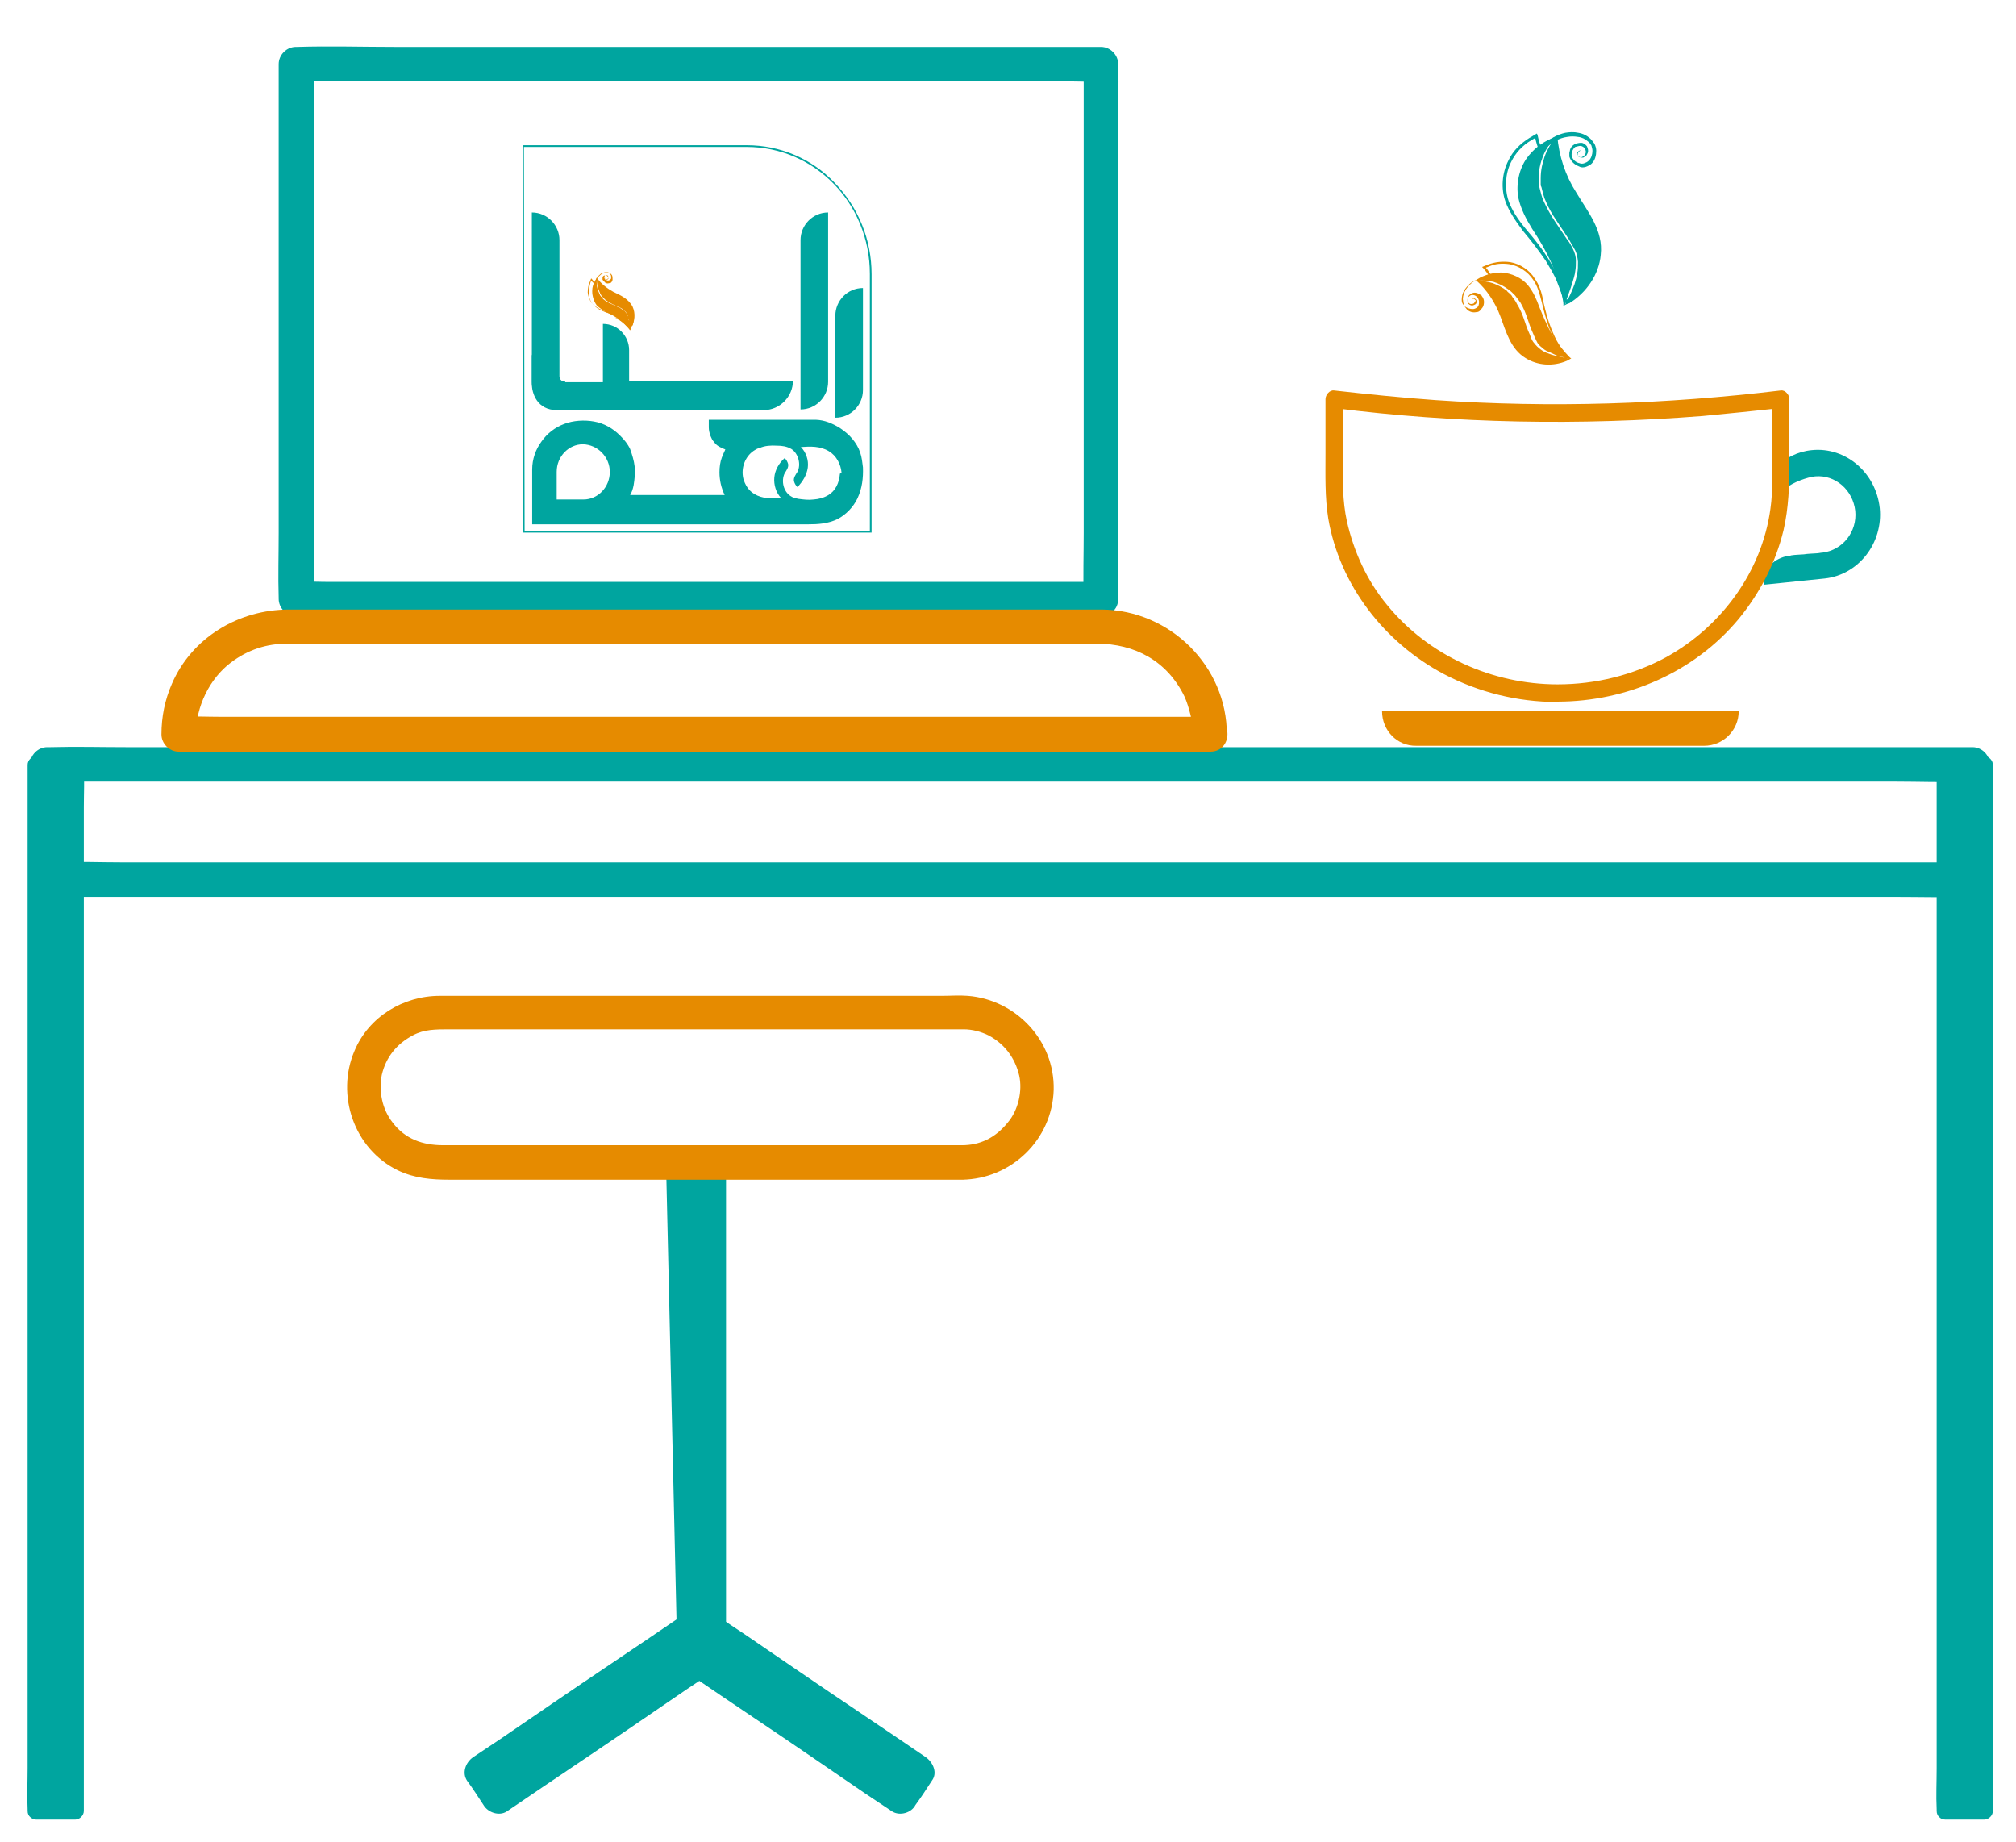 <?xml version="1.0" encoding="utf-8"?>
<!-- Generator: Adobe Illustrator 24.0.0, SVG Export Plug-In . SVG Version: 6.00 Build 0)  -->
<svg version="1.1" id="Layer_1" xmlns="http://www.w3.org/2000/svg" xmlns:xlink="http://www.w3.org/1999/xlink" x="0px" y="0px"
	 viewBox="0 0 584.5 534" style="enable-background:new 0 0 584.5 534;" xml:space="preserve">
<style type="text/css">
	.st0{fill:#00A59F;}
	.st1{fill:#E68B00;}
</style>
<g>
	<g>
		<path class="st0" d="M514.8,135.5c2.8-2.7,6.3-4.6,10.5-5c9.8-1,18.6,6.5,19.7,16.8c1,10.1-6.1,19.3-15.9,20.4l-17.6,1.8
			c-0.7-7,6.6-8.3,6.6-8.3c0.3,0,0.8,0,1.2-0.2c1.2-0.2,2.5-0.2,3.7-0.3c1.2-0.2,2.5-0.2,3.7-0.3c0.5,0,1.2-0.2,1.7-0.2
			c5.8-0.7,10.1-6,9.5-12.1c-0.7-6.1-5.8-10.5-11.6-10c-2.3,0.2-6.6,1.8-8.3,3.3L514.8,135.5z"/>
	</g>
</g>
<g>
	<path class="st1" d="M400.7,206.2h103.4l0,0c0,5.5-4.5,10-10,10h-83.5C405.1,216.3,400.7,211.8,400.7,206.2L400.7,206.2z"/>
</g>
<g>
	<g>
		<path class="st1" d="M451.6,198.4c-18.9,0-37.5-8.3-49.5-23.1c-5.8-7-9.6-15.4-11.6-24.2c-1.3-6-1.2-11.9-1.2-17.9
			c0-5.8,0-11.6,0-17.4c-0.8,0.8-1.7,1.7-2.5,2.5c35.3,4.5,71.2,5.1,106.9,2.3c7.5-0.7,15.1-1.5,22.6-2.3c-0.8-0.8-1.7-1.7-2.5-2.5
			c0,5,0,9.8,0,14.8c0,5.6,0.3,11.3-0.5,16.9c-2.5,18.3-14.3,34.2-30.2,43C473.5,195.7,462.7,198.4,451.6,198.4c-3.2,0-3.2,5,0,5
			c20.1,0,39.8-8.6,52.6-24.1c6.1-7.5,10.6-16.1,12.9-25.6c1.5-6.5,1.7-13.1,1.7-19.7c0-6.1,0-12.3,0-18.3c0-1.2-1.2-2.7-2.5-2.5
			c-33.2,4-66.7,5.1-100.1,2.8c-9.8-0.7-19.6-1.7-29.4-2.8c-1.3-0.2-2.5,1.3-2.5,2.5c0,5.1,0,10.5,0,15.8c0,6.3-0.2,12.6,0.8,18.8
			c3.3,19.3,16.3,36,33.5,45.1c10.1,5.3,21.4,8.1,32.7,8.1C454.9,203.4,454.9,198.4,451.6,198.4z"/>
	</g>
</g>
<g>
	<path class="st0" d="M462.9,71.8c-0.2-4.3-2.2-8-4.5-11.1c-0.2,0.2-0.5,0.3-0.7,0.5c2.3,3.2,4.1,6.5,4.3,10.6
		c0.2,5.6-2.3,11-6.8,14.4c-0.3,0.2-0.7,0.5-1,0.7c-0.2-0.8-0.7-2.5-2-5.6c-0.8-2.2-2-4.1-3.3-6.3c-1.7-2.7-3.8-5.5-6.5-8.6
		c-2.5-3-4.1-5.6-5-8.1c-1.2-3.5-1-8,0.7-11.3c1.3-2.7,3.3-4.8,5.8-6.3l1.2-0.7c0.3,1.3,0.7,2.7,1.2,3.8c0.3-0.2,0.5-0.2,0.8-0.3
		c-0.5-1.3-1-2.8-1.3-4.3l-0.2-0.5l-2.2,1.3c-2.7,1.7-4.8,3.8-6.1,6.6c-1.8,3.5-2.2,8.1-0.8,11.9c1,2.7,2.7,5.3,5.1,8.5
		c2.7,3.2,4.6,5.8,6.5,8.5c1.3,2.2,2.5,4.1,3.3,6.1c0.8,2.2,2.2,5.5,2,6c0,0,0-0.2,0.2-0.2l0.5,0.7l0,0c0.5-0.3,1.2-0.7,1.7-1.2
		C460.6,83.2,463.2,77.6,462.9,71.8z"/>
</g>
<path class="st0" d="M441.3,54.8c0.5-2.3,1.2-4.6,2.2-6.8c1-2.2,2.2-4.3,4-6c1.7-1.7,4-3,6.3-3.5c1.2-0.2,2.5-0.3,3.8,0
	c1.3,0.2,2.5,0.8,3.5,1.7c0.5,0.5,0.8,1,1.2,1.5c0.3,0.7,0.5,1.3,0.5,2c0,1.3-0.3,2.7-1.3,3.7c-0.5,0.5-1.2,0.8-1.8,1
	c-0.7,0.2-1.3,0.2-2-0.2c-1.3-0.5-2.3-1.5-2.7-2.8c0-0.2,0-0.3,0-0.5c0-0.2,0-0.3,0-0.5c0-0.3,0.2-0.7,0.2-1
	c0.2-0.7,0.7-1.2,1.2-1.5c0.5-0.3,1.3-0.5,2-0.5c0.7,0,1.3,0.5,1.7,1c0.3,0.7,0.5,1.3,0.2,2c-0.2,0.3-0.3,0.7-0.5,0.8
	c-0.3,0.2-0.5,0.3-0.8,0.5c-0.3,0-0.7,0-1-0.2c-0.3-0.2-0.5-0.3-0.7-0.7c-0.2-0.3,0-0.7,0.2-0.8c0.2-0.2,0.5-0.5,0.8-0.3
	c-0.3,0-0.5,0.2-0.7,0.5c-0.2,0.2-0.2,0.5-0.2,0.8c0,0.2,0.3,0.5,0.5,0.5c0.3,0.2,0.5,0.2,0.8,0c0.5-0.2,0.8-0.5,1-1
	c0.2-0.5,0-1-0.2-1.5c-0.3-0.3-0.8-0.7-1.3-0.7c-0.5,0-1,0.2-1.5,0.3c-0.8,0.7-1.2,1.8-1,2.7c0.3,1,1.2,1.8,2.2,2
	c0.5,0.2,1,0.2,1.5,0s0.8-0.3,1.3-0.8c0.7-0.7,1-1.8,1-2.8c0-0.5-0.2-1-0.3-1.5c-0.3-0.5-0.5-0.8-1-1.2c-0.8-0.7-1.8-1.2-2.8-1.3
	c-1.2-0.2-2.2-0.2-3.3,0c-2.2,0.3-4.3,1.5-6,3.2c-0.8,0.8-1.7,1.7-2.3,2.5c-0.7,1-1.3,2-1.8,3C442.8,50.4,442,52.7,441.3,54.8z"/>
<path class="st0" d="M464.1,73.9c0.8-7.1-3.7-12.4-7.1-18.1c-3.2-5-5-10.6-5.5-16.4l-1.8,0.8c-3,1.3-5.3,3.3-7,5.6
	c-2.3,3.2-3.2,7.6-2.5,11.5c0.7,3.2,2.2,6.1,4,9c2,3,3.8,6.1,5.3,9.3c1,2.2,1.8,4.3,2.5,6.6c0.2,0.7,1.7,6.3,1.2,6.5
	c0.7-0.3,1.2-0.7,1.8-0.8C459.9,84.9,463.6,79.6,464.1,73.9z M455.9,81.9c0.3-1,0.7-2.2,0.8-3.2c0.2-1,0.2-2.2,0.2-3.2
	c0-1-0.3-2.2-0.8-3.2c-0.5-1-1-2-1.7-2.8c-1.2-1.8-2.5-3.7-3.7-5.5c-1.2-1.8-2.3-3.8-3.2-5.8c-0.5-1-0.7-2.2-1-3.2l-0.2-0.8
	c0-0.3-0.2-0.5-0.2-0.8c0-0.5,0-1.2,0-1.7c0-2.3,0.5-4.5,1.3-6.5c0.8-2,2.2-4,3.7-5.6c-1.3,1.7-2.5,3.7-3.2,5.6
	c-0.7,2-1.2,4.1-1.2,6.5c0,0.5,0,1,0,1.7c0,0.3,0,0.5,0.2,0.8l0.2,0.8c0.3,1,0.5,2.2,1,3.2c0.8,2,2,4,3.2,5.8
	c1.2,1.8,2.5,3.7,3.7,5.6c0.5,1,1.2,2,1.7,3c0.5,1,0.7,2.2,0.8,3.3c0,1.2,0,2.3-0.2,3.3c-0.2,1.2-0.5,2.2-0.8,3.2
	c-0.8,2.2-1.7,4.1-2.8,6C454.4,86,455.3,84,455.9,81.9z"/>
<g>
	<path class="st1" d="M441.5,102.1c-2.5-2-3.7-4.6-4.5-7.5c0.2,0,0.3,0,0.5-0.2c0.8,2.8,2,5.3,4.3,7.1c3.2,2.7,7.3,3.5,11.3,2.3
		c0.3,0,0.5-0.2,0.8-0.3c-0.5-0.5-1.2-1.5-2.5-3.7c-0.8-1.5-1.5-3-2.2-4.6c-0.8-2.2-1.5-4.6-2.2-7.6c-0.7-2.8-1.3-4.8-2.5-6.5
		c-1.5-2.3-4.1-4-6.8-4.5c-2.2-0.3-4.1-0.2-6.1,0.7l-0.8,0.3c0.7,0.8,1.2,1.7,1.7,2.5c-0.2,0-0.3,0.2-0.5,0.3
		c-0.5-0.8-1.2-1.8-2-2.7l-0.3-0.3l1.7-0.7c2.2-0.8,4.3-1,6.5-0.7c2.8,0.5,5.6,2.3,7.1,4.8c1.2,1.7,2,3.8,2.5,6.8
		c0.7,3,1.3,5.3,2.2,7.5c0.7,1.7,1.3,3.2,2.2,4.6s2.2,3.7,2.5,3.8c0,0,0,0-0.2,0l0.2,0.5l0,0c-0.5,0.2-1,0.3-1.3,0.5
		C449.1,105.8,444.8,105,441.5,102.1z"/>
</g>
<path class="st1" d="M441.3,82.2c-1.5-0.8-3.2-1.3-4.8-1.8c-1.7-0.3-3.5-0.7-5.3-0.3c-1.7,0.3-3.5,1-4.8,2.2
	c-0.7,0.7-1.3,1.3-1.7,2.2s-0.7,1.8-0.5,2.7c0,0.5,0.2,1,0.3,1.3c0.2,0.5,0.5,0.8,0.8,1.2c0.7,0.7,1.7,1,2.7,0.8
	c0.5,0,1-0.2,1.3-0.7c0.3-0.3,0.7-0.8,0.8-1.2c0.3-1,0.2-2-0.5-2.8c0-0.2-0.2-0.2-0.3-0.3c-0.2,0-0.2-0.2-0.3-0.2
	c-0.2-0.2-0.5-0.2-0.7-0.3c-0.5-0.2-1-0.2-1.5,0c-0.5,0.2-0.8,0.5-1.2,1c-0.2,0.5-0.3,1-0.2,1.5c0.2,0.5,0.5,0.8,1,1
	c0.2,0,0.5,0.2,0.7,0c0.2,0,0.5-0.2,0.7-0.3c0.2-0.2,0.3-0.3,0.3-0.7c0-0.2,0-0.5-0.2-0.7c-0.2-0.2-0.3-0.3-0.7-0.3
	c-0.2,0-0.5,0-0.5,0.3c0.2-0.2,0.3-0.2,0.5-0.2c0.2,0,0.3,0.2,0.5,0.3c0.2,0.2,0.2,0.3,0,0.5c-0.2,0.2-0.2,0.3-0.3,0.5
	c-0.3,0.2-0.7,0.3-1.2,0.2c-0.3-0.2-0.7-0.5-0.8-0.8c-0.2-0.3,0-0.8,0.2-1c0.2-0.3,0.5-0.5,0.8-0.7c0.7-0.2,1.5,0,2,0.7
	c0.5,0.7,0.5,1.5,0.3,2.2c-0.2,0.3-0.3,0.7-0.7,0.8c-0.3,0.2-0.7,0.3-1,0.3c-0.7,0-1.5-0.2-2.2-0.7c-0.3-0.2-0.5-0.5-0.7-0.8
	c-0.2-0.3-0.3-0.7-0.3-1.2c0-0.8,0.2-1.7,0.5-2.3s0.8-1.3,1.5-2c1.2-1.2,2.8-1.8,4.5-2.2c0.8-0.2,1.7-0.2,2.5-0.2s1.7,0.2,2.5,0.3
	C438,81.1,439.7,81.6,441.3,82.2z"/>
<path class="st1" d="M454.3,104.6c0.5-0.2,0.8-0.5,1.3-0.7c-0.3,0.2-3-3.2-3.3-3.5c-1-1.3-2-2.8-2.8-4.3c-1.2-2.3-2.2-4.6-3.2-7.1
	c-0.8-2.2-1.8-4.5-3.3-6.3c-1.8-2.2-4.8-3.5-7.6-3.7c-2.2,0-4.3,0.5-6.3,1.5l-1.2,0.7c3.2,2.8,5.6,6.5,7.1,10.5
	c1.7,4.6,3,9.5,7.3,12.1C445.8,106,450.3,106.3,454.3,104.6z M455.1,104c-1.7-0.3-3.2-0.7-4.6-1c-0.8-0.2-1.5-0.5-2.3-0.8
	c-0.7-0.3-1.5-0.8-2-1.3c-0.7-0.5-1.2-1.2-1.7-1.8c-0.5-0.7-0.7-1.5-1-2.2c-0.7-1.5-1.2-3-1.7-4.5c-0.5-1.5-1.2-3-2-4.3
	c-0.3-0.7-0.8-1.3-1.3-2l-0.3-0.5c-0.2-0.2-0.3-0.3-0.5-0.5c-0.3-0.3-0.7-0.5-0.8-0.8c-1.3-1-2.7-1.7-4.1-2.2
	c-1.5-0.5-3.2-0.7-4.6-0.7c1.7-0.2,3.3,0,4.8,0.3c1.5,0.5,3,1.2,4.3,2.2c0.3,0.2,0.7,0.5,1,0.8c0.2,0.2,0.3,0.3,0.5,0.5l0.5,0.5
	c0.5,0.7,1,1.3,1.5,2c0.8,1.3,1.5,3,2,4.5c0.5,1.5,1,3,1.7,4.5c0.3,0.8,0.7,1.5,1,2.2c0.3,0.7,0.8,1.3,1.5,1.8c0.5,0.5,1.2,1,2,1.3
	c0.8,0.3,1.5,0.7,2.2,1C451.9,103.3,453.6,103.6,455.1,104z"/>
<g>
	<path class="st0" d="M252.6,154.4H151.6V42.1h64.9c9.6,0,18.8,3.8,25.6,11c6.8,7.1,10.6,16.4,10.6,26.4V154.4L252.6,154.4z
		 M152.1,153.9h100.1V79.4c0-20.4-15.9-36.8-35.7-36.8h-64.6L152.1,153.9L152.1,153.9z"/>
</g>
<g>
	<path class="st0" d="M232.1,118.7L232.1,118.7c4.5,0,8-3.7,8-8V61.6l0,0c-4.5,0-8,3.7-8,8V118.7z"/>
</g>
<g>
	<path class="st0" d="M242.2,121.1L242.2,121.1c4.5,0,8-3.7,8-8V83.5l0,0c-4.5,0-8,3.7-8,8V121.1z"/>
</g>
<g>
	<path class="st0" d="M162.2,118.7L162.2,118.7c-4.5,0-8-3.7-8-8V61.6l0,0c4.5,0,8,3.7,8,8V118.7z"/>
</g>
<g>
	<g>
		<path class="st1" d="M183.1,94.2L183.1,94.2c0.2,0,0.2,0.2,0.3,0.2c0.7-2,0.3-4.1-0.7-6c-0.8-1.3-2.2-2.2-3.5-2.7
			c0,0.2,0,0.2-0.2,0.3c1.3,0.5,2.5,1.2,3.3,2.5C183.4,90.2,183.8,92.3,183.1,94.2z"/>
		<path class="st1" d="M179.5,92.7L179.5,92.7c0.7,0.3,1.2,0.7,1.7,1c0.3,0.2,0.7,0.5,1,0.8c0,0,0,0,0-0.2c0,0,0-0.2,0.2-0.2
			c-0.3-0.2-0.7-0.5-1-0.8c-0.7-0.5-1.3-0.8-2.2-1.3c-1-0.5-2.2-1-3.7-1.5c-1.3-0.5-2.3-1-3-1.7c-1-0.8-1.8-2.3-1.8-3.7
			c0-1,0.2-2.2,0.5-3.2l0.2-0.5c0.3,0.3,0.7,0.7,1.2,1c0,0,0.2-0.2,0.2-0.3c-0.5-0.3-0.8-0.7-1.2-1.2l-0.2-0.2l-0.3,0.8
			c-0.5,1-0.7,2.2-0.7,3.3c0.2,1.5,0.8,3,2,3.8c0.8,0.7,1.8,1.2,3.2,1.7c1.3,0.5,2.5,0.8,3.5,1.5C179,92.5,179.1,92.7,179.5,92.7
			L179.5,92.7z"/>
	</g>
</g>
<g>
	<path class="st1" d="M172.8,87.4c-0.3-0.8-0.5-1.7-0.7-2.5c-0.2-0.8-0.2-1.8,0.2-2.7c0.2-0.8,0.7-1.7,1.3-2.3
		c0.3-0.3,0.7-0.7,1.2-0.8c0.5-0.2,0.8-0.2,1.3-0.2c0.2,0,0.5,0.2,0.7,0.2c0.2,0.2,0.3,0.3,0.5,0.5c0.3,0.3,0.3,0.8,0.3,1.5
		c0,0.2-0.2,0.5-0.3,0.7c-0.2,0.2-0.3,0.3-0.7,0.3c-0.5,0.2-1,0-1.3-0.3c0,0,0-0.2-0.2-0.2s0-0.2-0.2-0.2c0-0.2-0.2-0.2-0.2-0.3
		c0-0.2,0-0.5,0-0.7c0-0.2,0.3-0.5,0.5-0.5c0.2,0,0.5-0.2,0.7,0c0.2,0.2,0.3,0.3,0.5,0.5c0,0.2,0,0.2,0,0.3c0,0.2-0.2,0.2-0.2,0.3
		c0,0-0.2,0.2-0.3,0.2c-0.2,0-0.2,0-0.3-0.2c0,0-0.2-0.2-0.2-0.3c0-0.2,0-0.2,0.2-0.3c-0.2,0-0.2,0.2-0.2,0.3c0,0.2,0,0.2,0.2,0.3
		c0,0,0.2,0,0.3,0c0.2,0,0.2,0,0.3-0.2c0.2-0.2,0.2-0.3,0.2-0.5c0-0.2-0.2-0.3-0.3-0.5c-0.2,0-0.3,0-0.5,0s-0.3,0.2-0.3,0.3
		c-0.2,0.3,0,0.8,0.2,1c0.3,0.2,0.7,0.3,1,0.2c0.2,0,0.3-0.2,0.5-0.3c0.2-0.2,0.2-0.3,0.2-0.5c0-0.3,0-0.8-0.3-1
		c-0.2-0.2-0.3-0.3-0.3-0.3c-0.2-0.2-0.3-0.2-0.5-0.2c-0.3,0-0.8,0-1.2,0.2c-0.3,0.2-0.7,0.3-1,0.7c-0.7,0.5-1,1.3-1.3,2.2
		c-0.2,0.5-0.2,0.8-0.2,1.3c0,0.5,0,0.8,0,1.3C172.5,85.7,172.7,86.5,172.8,87.4z"/>
</g>
<g>
	<path class="st1" d="M183.4,88.9c-1.2-2.3-3.5-3.3-5.6-4.3c-1.8-1-3.5-2.3-4.8-4.1l-0.3,0.7c-0.7,1-1,2-1,3.2c0,1.5,0.5,3,1.3,4.1
		c0.8,0.8,1.8,1.5,2.8,2c1.2,0.5,2.3,1.2,3.3,1.8c0.7,0.5,1.3,1,2,1.7c0.2,0.2,1.7,1.7,1.5,1.8c0.2-0.2,0.3-0.5,0.3-0.7
		C184.1,93.2,184.3,90.9,183.4,88.9z M182.4,93c-0.2-0.3-0.2-0.8-0.3-1.2c-0.2-0.3-0.3-0.7-0.5-1s-0.5-0.7-0.8-0.8
		c-0.3-0.2-0.7-0.5-1-0.7c-0.7-0.3-1.5-0.7-2.2-1c-0.7-0.3-1.5-0.7-2.2-1.2c-0.3-0.2-0.7-0.5-0.8-0.8l-0.2-0.2l-0.2-0.2
		c-0.2-0.2-0.2-0.3-0.3-0.5c-0.3-0.7-0.7-1.5-0.8-2.3s-0.2-1.7,0-2.5c-0.2,0.8,0,1.7,0.2,2.5s0.5,1.5,0.8,2.2
		c0.2,0.2,0.2,0.3,0.3,0.5l0.2,0.2l0.2,0.2c0.3,0.3,0.5,0.5,0.8,0.8c0.7,0.5,1.3,0.8,2,1.2c0.7,0.3,1.5,0.7,2.2,1
		c0.3,0.2,0.7,0.3,1,0.7c0.3,0.2,0.7,0.5,0.8,0.8s0.5,0.7,0.5,1.2C182.1,92.3,182.4,92.7,182.4,93c0.2,0.8,0.2,1.7,0.3,2.5
		C182.8,94.7,182.6,93.8,182.4,93z"/>
</g>
<g>
	<path class="st0" d="M177.1,110.8h-14.9c-0.3,0.5,0.2,0.7-0.3,0.8c-2.7,0.5-3.2-1.7-4.6-3.7c-0.8-1.3-1.5-2.8-2-4.5
		c-0.3,0-0.5-0.2-0.8-0.3c-0.2,0-0.3-0.2-0.3-0.3v8.5c0,2.7,1.5,7.6,7.3,7.6h18.3L177.1,110.8z"/>
</g>
<g>
	<path class="st0" d="M174.8,118.9h7.6v-17.4c0-4.1-3.3-7.6-7.6-7.6l0,0V118.9z"/>
</g>
<g>
	<path class="st0" d="M250.2,135.5c-0.2-1.5-0.3-2.8-0.8-4.3c-0.5-1.5-1.3-2.8-2.3-4c-1-1.2-2.2-2.2-3.7-3.2
		c-2.2-1.3-4.3-2.2-6.8-2.3l0,0l0,0c-0.3,0-0.8,0-1.2,0c-1.5,0-3,0-4.5,0h-14.4h-6.6c-0.7,0-1.5,0-2.2,0h-2.2v2.2
		c0,0.8,0.2,1.7,0.5,2.5c0.3,0.7,0.5,1.2,1,1.7l0,0c0.8,1.2,2,1.7,3.3,2.2c-0.3,0.7-0.7,1.5-1,2.3c-0.5,1.3-0.7,2.8-0.7,4.3
		c0,2.3,0.5,4.5,1.5,6.6h-27.4c0.5-0.8,0.8-1.8,1-2.8c0.3-1.8,0.5-3.7,0.3-5.5c-0.2-1.7-0.7-3.3-1.3-5c-0.7-1.5-1.7-2.7-2.8-3.8
		l-0.2-0.2c-2-2-4.6-3.5-7.5-4c-2.8-0.5-6-0.3-8.6,0.7c-2.7,1-5,2.8-6.6,5.1c-1.7,2.3-2.7,5.1-2.7,8.1c0,1.7,0,3.2,0,4.8v7.3l0,0
		v3.8h12.9c1.2,0,2.7,0,4.6,0c0.7,0,1.5,0,2.3,0s1.8,0,2.8,0h57.4c3,0,5.8-0.2,8.5-1.5c2.5-1.3,4.6-3.5,5.8-6
		C250,141.5,250.3,138.5,250.2,135.5z M176.8,136.8c0,4.5-3.5,8-7.6,8h-7.8v-8c0-4.5,3.5-8,7.6-8l0,0
		C173.3,128.9,176.8,132.5,176.8,136.8L176.8,136.8z M243.5,137.5c-0.2,2.5-1.3,4.8-3.3,6c-1.3,0.8-2.8,1.2-4.3,1.3
		c-1.5,0.2-3,0-4.5-0.2c-0.8-0.2-1.5-0.3-2.2-0.8c-2-1.3-2.8-4.3-1.7-6.6c0.5-0.8,1.2-1.7,1-2.7c-0.2-0.7-0.5-1.2-1-1.7
		c-1.7,1.5-2.8,3.5-3,5.6s0.5,4.5,2,6c-2.7,0.2-5.5,0.2-7.8-1.2c-1.7-1-2.7-2.7-3.2-4.5c-0.7-3,0.5-6.3,3-8c0.5-0.3,1-0.7,1.7-0.8
		c1.5-0.7,3.3-0.8,5-0.7c1.5,0,3,0.2,4.3,1c2,1.3,2.8,4.5,1.7,6.6c-0.5,0.8-1.2,1.7-1,2.7c0.2,0.7,0.5,1.2,1,1.7
		c1.5-1.5,2.7-3.5,3-5.6c0.3-2.2-0.5-4.5-2-6c2.8-0.2,5.6-0.3,8.1,1.2c2.2,1.3,3.5,3.8,3.7,6.3C243.5,137.3,243.5,137.3,243.5,137.5
		z"/>
</g>
<g>
	<path class="st0" d="M181.4,110.4h48.5l0,0c0,4.6-3.8,8.5-8.5,8.5h-40L181.4,110.4L181.4,110.4z"/>
</g>
<g>
	<path class="st0" d="M185.3,104.6"/>
</g>
<g>
	<path class="st0" d="M182.6,100.1"/>
</g>
<path class="st1" d="M182.8,95.7c0,0-1.8-2.3-4.6-3.7l3.7,1.3C181.9,93.5,182.9,95.5,182.8,95.7z"/>
<path class="st0" d="M162.2,109.1c0,0,0,1.5,1.5,1.5c0.8,0-1,2.3-1,2.3S160.5,111.8,162.2,109.1z"/>
<g>
	<g>
		<path class="st0" d="M571.9,250c-5,0-10,0-15.1,0c-13.6,0-27,0-40.5,0c-20.1,0-40.2,0-60.1,0c-24.4,0-49,0-73.3,0
			c-26.7,0-53.4,0-80,0c-27,0-54.3,0-81.3,0c-25.1,0-50.3,0-75.3,0c-21.2,0-42.6,0-63.9,0c-15.3,0-30.7,0-46,0
			c-7.1,0-14.4-0.3-21.7,0c-0.3,0-0.7,0-1,0c1.7,1.7,3.3,3.3,5,5c0-11.1,0-22.2,0-33.4c-1.7,1.7-3.3,3.3-5,5c5,0,10,0,15.1,0
			c13.6,0,27,0,40.5,0c20.1,0,40.2,0,60.1,0c24.4,0,49,0,73.3,0c26.7,0,53.4,0,80,0c27,0,54.3,0,81.3,0c25.1,0,50.3,0,75.3,0
			c21.2,0,42.6,0,63.9,0c15.3,0,30.7,0,46,0c7.1,0,14.4,0.3,21.7,0c0.3,0,0.7,0,1,0c-1.7-1.7-3.3-3.3-5-5c0,11.1,0,22.2,0,33.4
			c0,6.5,10,6.5,10,0c0-11.1,0-22.2,0-33.4c0-2.7-2.3-5-5-5c-5,0-10,0-15.1,0c-13.6,0-27,0-40.5,0c-20.1,0-40.2,0-60.1,0
			c-24.4,0-49,0-73.3,0c-26.7,0-53.4,0-80,0c-27,0-54.3,0-81.3,0c-25.1,0-50.3,0-75.3,0c-21.2,0-42.6,0-63.9,0c-15.3,0-30.7,0-46,0
			c-7.3,0-14.4-0.2-21.7,0c-0.3,0-0.7,0-1,0c-2.7,0-5,2.3-5,5c0,11.1,0,22.2,0,33.4c0,2.7,2.3,5,5,5c5,0,10,0,15.1,0
			c13.6,0,27,0,40.5,0c20.1,0,40.2,0,60.1,0c24.4,0,49,0,73.3,0c26.7,0,53.4,0,80,0c27,0,54.3,0,81.3,0c25.1,0,50.3,0,75.3,0
			c21.2,0,42.6,0,63.9,0c15.3,0,30.7,0,46,0c7.3,0,14.4,0.2,21.7,0c0.3,0,0.7,0,1,0C578.2,260,578.2,250,571.9,250z"/>
	</g>
</g>
<g>
	<rect x="564" y="221.6" class="st0" width="11.3" height="303.4"/>
	<g>
		<path class="st0" d="M564,527.5c3.8,0,7.5,0,11.3,0c1.3,0,2.5-1.2,2.5-2.5c0-2.7,0-5.5,0-8.1c0-7.3,0-14.6,0-22.1
			c0-10.8,0-21.7,0-32.5c0-13.3,0-26.7,0-40c0-14.6,0-29,0-43.6s0-29.4,0-44c0-13.6,0-27.4,0-41c0-11.6,0-23.1,0-34.7
			c0-8.3,0-16.6,0-24.9c0-4,0.2-8,0-11.9c0-0.2,0-0.3,0-0.5c0-1.3-1.2-2.5-2.5-2.5c-3.8,0-7.5,0-11.3,0c-1.3,0-2.5,1.2-2.5,2.5
			c0,2.7,0,5.5,0,8.1c0,7.3,0,14.8,0,22.1c0,10.8,0,21.7,0,32.5c0,13.3,0,26.7,0,40c0,14.6,0,29,0,43.6s0,29.4,0,44
			c0,13.6,0,27.4,0,41c0,11.6,0,23.1,0,34.7c0,8.3,0,16.6,0,24.9c0,4-0.2,8,0,11.9c0,0.2,0,0.3,0,0.5c0,3.2,5,3.2,5,0
			c0-2.7,0-5.5,0-8.1c0-7.3,0-14.6,0-22.1c0-10.8,0-21.7,0-32.5c0-13.3,0-26.7,0-40c0-14.6,0-29,0-43.6s0-29.4,0-44
			c0-13.6,0-27.4,0-41c0-11.6,0-23.1,0-34.7c0-8.3,0-16.6,0-24.9c0-4,0.3-8,0-11.9c0-0.2,0-0.3,0-0.5c-0.8,0.8-1.7,1.7-2.5,2.5
			c3.8,0,7.5,0,11.3,0c-0.8-0.8-1.7-1.7-2.5-2.5c0,2.7,0,5.5,0,8.1c0,7.3,0,14.8,0,22.1c0,10.8,0,21.7,0,32.5c0,13.3,0,26.7,0,40
			c0,14.6,0,29,0,43.6s0,29.4,0,44c0,13.6,0,27.4,0,41c0,11.6,0,23.1,0,34.7c0,8.3,0,16.6,0,24.9c0,3.8-0.3,8,0,11.9
			c0,0.2,0,0.3,0,0.5c0.8-0.8,1.7-1.7,2.5-2.5c-3.8,0-7.5,0-11.3,0C560.8,522.5,560.8,527.5,564,527.5z"/>
	</g>
</g>
<g>
	<rect x="10.5" y="221.6" class="st0" width="11.3" height="303.4"/>
	<g>
		<path class="st0" d="M10.5,527.5c3.8,0,7.5,0,11.3,0c1.3,0,2.5-1.2,2.5-2.5c0-2.7,0-5.5,0-8.1c0-7.3,0-14.6,0-22.1
			c0-10.8,0-21.7,0-32.5c0-13.3,0-26.7,0-40c0-14.6,0-29,0-43.6s0-29.4,0-44c0-13.6,0-27.4,0-41c0-11.6,0-23.1,0-34.7
			c0-8.3,0-16.6,0-24.9c0-4,0.2-8,0-11.9c0-0.2,0-0.3,0-0.5c0-1.3-1.2-2.5-2.5-2.5c-3.8,0-7.5,0-11.3,0c-1.3,0-2.5,1.2-2.5,2.5
			c0,2.7,0,5.5,0,8.1c0,7.3,0,14.8,0,22.1c0,10.8,0,21.7,0,32.5c0,13.3,0,26.7,0,40c0,14.6,0,29,0,43.6s0,29.4,0,44
			c0,13.6,0,27.4,0,41c0,11.6,0,23.1,0,34.7c0,8.3,0,16.6,0,24.9c0,4-0.2,8,0,11.9c0,0.2,0,0.3,0,0.5c0,3.2,5,3.2,5,0
			c0-2.7,0-5.5,0-8.1c0-7.3,0-14.6,0-22.1c0-10.8,0-21.7,0-32.5c0-13.3,0-26.7,0-40c0-14.6,0-29,0-43.6s0-29.4,0-44
			c0-13.6,0-27.4,0-41c0-11.6,0-23.1,0-34.7c0-8.3,0-16.6,0-24.9c0-4,0.3-8,0-11.9c0-0.2,0-0.3,0-0.5c-0.8,0.8-1.7,1.7-2.5,2.5
			c3.8,0,7.5,0,11.3,0c-0.8-0.8-1.7-1.7-2.5-2.5c0,2.7,0,5.5,0,8.1c0,7.3,0,14.8,0,22.1c0,10.8,0,21.7,0,32.5c0,13.3,0,26.7,0,40
			c0,14.6,0,29,0,43.6s0,29.4,0,44c0,13.6,0,27.4,0,41c0,11.6,0,23.1,0,34.7c0,8.3,0,16.6,0,24.9c0,3.8-0.3,8,0,11.9
			c0,0.2,0,0.3,0,0.5c0.8-0.8,1.7-1.7,2.5-2.5c-3.8,0-7.5,0-11.3,0C7.4,522.5,7.4,527.5,10.5,527.5z"/>
	</g>
</g>
<g>
	<polygon class="st0" points="210.5,480.8 196.4,480.8 193.1,337 210.5,337 	"/>
</g>
<g>
	<g>
		<path class="st0" d="M148.8,518.3c-1.7-2.3-3.3-4.8-4.8-7.1c-0.7,2.3-1.2,4.5-1.8,6.8c6.6-4.5,13.4-9.1,20.1-13.6
			c10.6-7.1,21.2-14.4,31.9-21.7c2.5-1.7,5-3.3,7.5-5c-2.3-0.7-4.5-1.2-6.8-1.8c1.7,2.3,3.3,4.8,4.8,7.1c0.7-2.3,1.2-4.5,1.8-6.8
			c-6.6,4.5-13.4,9.1-20.1,13.6c-10.6,7.1-21.2,14.4-31.9,21.7c-2.5,1.7-5,3.3-7.5,5c-2.2,1.5-3.2,4.3-1.8,6.8
			c1.3,2.2,4.6,3.3,6.8,1.8c6.6-4.5,13.4-9.1,20.1-13.6c10.6-7.1,21.2-14.4,31.9-21.7c2.5-1.7,5-3.3,7.5-5c2.2-1.5,3.3-4.5,1.8-6.8
			c-1.7-2.3-3.3-4.8-4.8-7.1c-1.5-2.2-4.5-3.3-6.8-1.8c-6.6,4.5-13.4,9.1-20.1,13.6c-10.6,7.1-21.2,14.4-31.9,21.7
			c-2.5,1.7-5,3.3-7.5,5c-2.2,1.5-3.3,4.5-1.8,6.8c1.7,2.3,3.3,4.8,4.8,7.1c1.5,2.2,4.3,3.2,6.8,1.8
			C149.1,523.8,150.2,520.5,148.8,518.3z"/>
	</g>
</g>
<g>
	<g>
		<path class="st0" d="M265.4,523.3c1.7-2.3,3.3-4.8,4.8-7.1c1.7-2.3,0.3-5.3-1.8-6.8c-6.6-4.5-13.4-9.1-20.1-13.6
			c-10.6-7.1-21.2-14.4-31.9-21.7c-2.5-1.7-5-3.3-7.5-5c-2.3-1.7-5.3-0.3-6.8,1.8c-1.7,2.3-3.3,4.8-4.8,7.1
			c-1.7,2.3-0.3,5.3,1.8,6.8c6.6,4.5,13.4,9.1,20.1,13.6c10.6,7.1,21.2,14.4,31.9,21.7c2.5,1.7,5,3.3,7.5,5
			C260.9,526.6,264.3,525.5,265.4,523.3c1.5-2.5,0.5-5.3-1.8-6.8c-6.6-4.5-13.4-9.1-20.1-13.6c-10.6-7.1-21.2-14.4-31.9-21.7
			c-2.5-1.7-5-3.3-7.5-5c0.7,2.3,1.2,4.5,1.8,6.8c1.7-2.3,3.3-4.8,4.8-7.1c-2.3,0.7-4.5,1.2-6.8,1.8c6.6,4.5,13.4,9.1,20.1,13.6
			c10.6,7.1,21.2,14.4,31.9,21.7c2.5,1.7,5,3.3,7.5,5c-0.7-2.3-1.2-4.5-1.8-6.8c-1.7,2.3-3.3,4.8-4.8,7.1c-1.5,2.2-0.5,5.5,1.8,6.8
			C261.1,526.5,263.9,525.6,265.4,523.3z"/>
	</g>
</g>
<g>
	<g>
		<path class="st0" d="M319.2,168.7c-7.8,0-15.4,0-23.2,0c-18.6,0-37.2,0-55.9,0c-22.4,0-44.8,0-67.2,0c-19.4,0-39,0-58.4,0
			c-6.3,0-12.8,0-19.1,0c-3,0-6.1-0.2-9.1,0c-0.2,0-0.3,0-0.3,0c1.7,1.7,3.3,3.3,5,5c0-5.1,0-10.3,0-15.4c0-12.3,0-24.7,0-37
			c0-14.9,0-29.9,0-44.8c0-12.9,0-25.7,0-38.7c0-4.1,0-8.5,0-12.8c0-2,0.2-4.1,0-6.1c0,0,0-0.2,0-0.3c-1.7,1.7-3.3,3.3-5,5
			c7.8,0,15.4,0,23.2,0c18.6,0,37.2,0,55.9,0c22.4,0,44.8,0,67.2,0c19.4,0,39,0,58.4,0c6.3,0,12.8,0,19.1,0c3,0,6.1,0.2,9.1,0
			c0.2,0,0.3,0,0.3,0c-1.7-1.7-3.3-3.3-5-5c0,5.1,0,10.3,0,15.4c0,12.3,0,24.7,0,37c0,14.9,0,29.9,0,44.8c0,12.9,0,25.7,0,38.7
			c0,6.3-0.2,12.6,0,18.8c0,0,0,0.2,0,0.3c0,6.5,10,6.5,10,0c0-5.1,0-10.3,0-15.4c0-12.3,0-24.7,0-37c0-14.9,0-29.9,0-44.8
			c0-12.9,0-25.7,0-38.7c0-6.3,0.2-12.6,0-18.8c0,0,0-0.2,0-0.3c0-2.7-2.3-5-5-5c-7.8,0-15.4,0-23.2,0c-18.6,0-37.2,0-55.9,0
			c-22.4,0-44.8,0-67.2,0c-19.4,0-39,0-58.4,0c-9.5,0-18.9-0.3-28.4,0c-0.2,0-0.3,0-0.3,0c-2.7,0-5,2.3-5,5c0,5.1,0,10.3,0,15.4
			c0,12.3,0,24.7,0,37c0,14.9,0,29.9,0,44.8c0,12.9,0,25.7,0,38.7c0,6.3-0.2,12.6,0,18.8c0,0,0,0.2,0,0.3c0,2.7,2.3,5,5,5
			c7.8,0,15.4,0,23.2,0c18.6,0,37.2,0,55.9,0c22.4,0,44.8,0,67.2,0c19.4,0,39,0,58.4,0c9.5,0,18.9,0.3,28.4,0c0.2,0,0.3,0,0.3,0
			C325.7,178.6,325.7,168.7,319.2,168.7z"/>
	</g>
</g>
<g>
	<g>
		<path class="st1" d="M278.9,332c-7.1,0-14.3,0-21.2,0c-16.1,0-32,0-48.1,0c-17.1,0-34,0-50.9,0c-10,0-20.1,0-30.2,0
			c-6,0-11-1.8-14.6-6.5c-3.2-4-4.1-9.3-3.2-13.9c1.2-5.1,4.3-9,9.1-11.5c3.2-1.7,6.5-1.7,10.6-1.7c4.5,0,9,0,13.4,0
			c15.3,0,30.5,0,46,0c17.3,0,34.7,0,51.9,0c11.3,0,22.7,0,34,0c1,0,2,0,3,0c0.2,0,0.5,0,0.7,0c2.5,0,5.1,0.7,7.3,1.8
			c4.6,2.5,7.6,6.5,8.8,11.6c1,4.5-0.3,10.1-3.3,13.6C288.5,330,284,332,278.9,332c-6.5,0-6.5,10,0,10c14.3-0.2,26.2-11.6,26.6-26.1
			c0.3-14.3-11-26.1-24.9-27.2c-2.5-0.2-5,0-7.5,0c-5.3,0-10.8,0-16.1,0c-16.8,0-33.5,0-50.1,0c-17.4,0-34.7,0-51.9,0
			c-9.1,0-18.4,0-27.5,0c-10.6,0-20.6,6.1-24.7,15.9c-5.5,12.8-0.2,28.5,12.6,34.7c4.8,2.3,9.8,2.7,14.9,2.7c4.6,0,9.3,0,13.9,0
			c16.1,0,32,0,48.1,0c17.8,0,35.5,0,53.3,0c10.6,0,21.2,0,32,0c0.5,0,1,0,1.7,0C285.3,341.9,285.3,332,278.9,332z"/>
	</g>
</g>
<g>
	<g>
		<path class="st1" d="M351,207.8c-2.7,0-5.3,0-8,0c-7.3,0-14.4,0-21.7,0c-10.8,0-21.6,0-32.4,0c-13.1,0-26.2,0-39.2,0
			c-14.3,0-28.7,0-43,0c-14.4,0-28.9,0-43.3,0c-13.6,0-27,0-40.7,0c-11.5,0-22.7,0-34.2,0c-8.1,0-16.4,0-24.6,0
			c-3.8,0-7.8-0.2-11.6,0c-0.2,0-0.3,0-0.5,0c1.7,1.7,3.3,3.3,5,5c0-8,4-16.1,10.1-20.7c5-3.8,10.5-5.5,16.3-5.5c3.8,0,7.8,0,11.6,0
			c20.4,0,40.7,0,61.1,0c27,0,54.3,0,81.3,0c21.9,0,43.6,0,65.4,0c5.1,0,10.3,0,15.4,0c11,0,20.4,5,25.4,15.3
			c0.7,1.5,1.3,3.5,1.8,5.5c0.5,2,0.5,3.2,0.5,5.5c0,6.5,10,6.5,10,0c0-19.7-16.4-36-36.2-36.2c-3.5,0-7,0-10.5,0
			c-8.5,0-17.1,0-25.6,0c-11.9,0-23.9,0-35.7,0c-13.8,0-27.5,0-41.3,0c-13.9,0-28,0-42,0c-12.4,0-25.1,0-37.5,0
			c-9.5,0-19.1,0-28.5,0c-4.8,0-9.6,0-14.6,0c-14.6,0-28.2,8.1-34,21.6c-2,4.6-3,9.5-3,14.6c0,2.7,2.3,5,5,5s5.3,0,8,0
			c7.3,0,14.4,0,21.7,0c10.8,0,21.6,0,32.4,0c13.1,0,26.2,0,39.2,0c14.3,0,28.7,0,43,0c14.4,0,28.9,0,43.3,0c13.6,0,27,0,40.7,0
			c11.5,0,22.7,0,34.2,0c8.1,0,16.4,0,24.6,0c3.8,0,7.8,0.2,11.6,0c0.2,0,0.3,0,0.5,0C357.5,217.8,357.5,207.8,351,207.8z"/>
	</g>
</g>
</svg>

